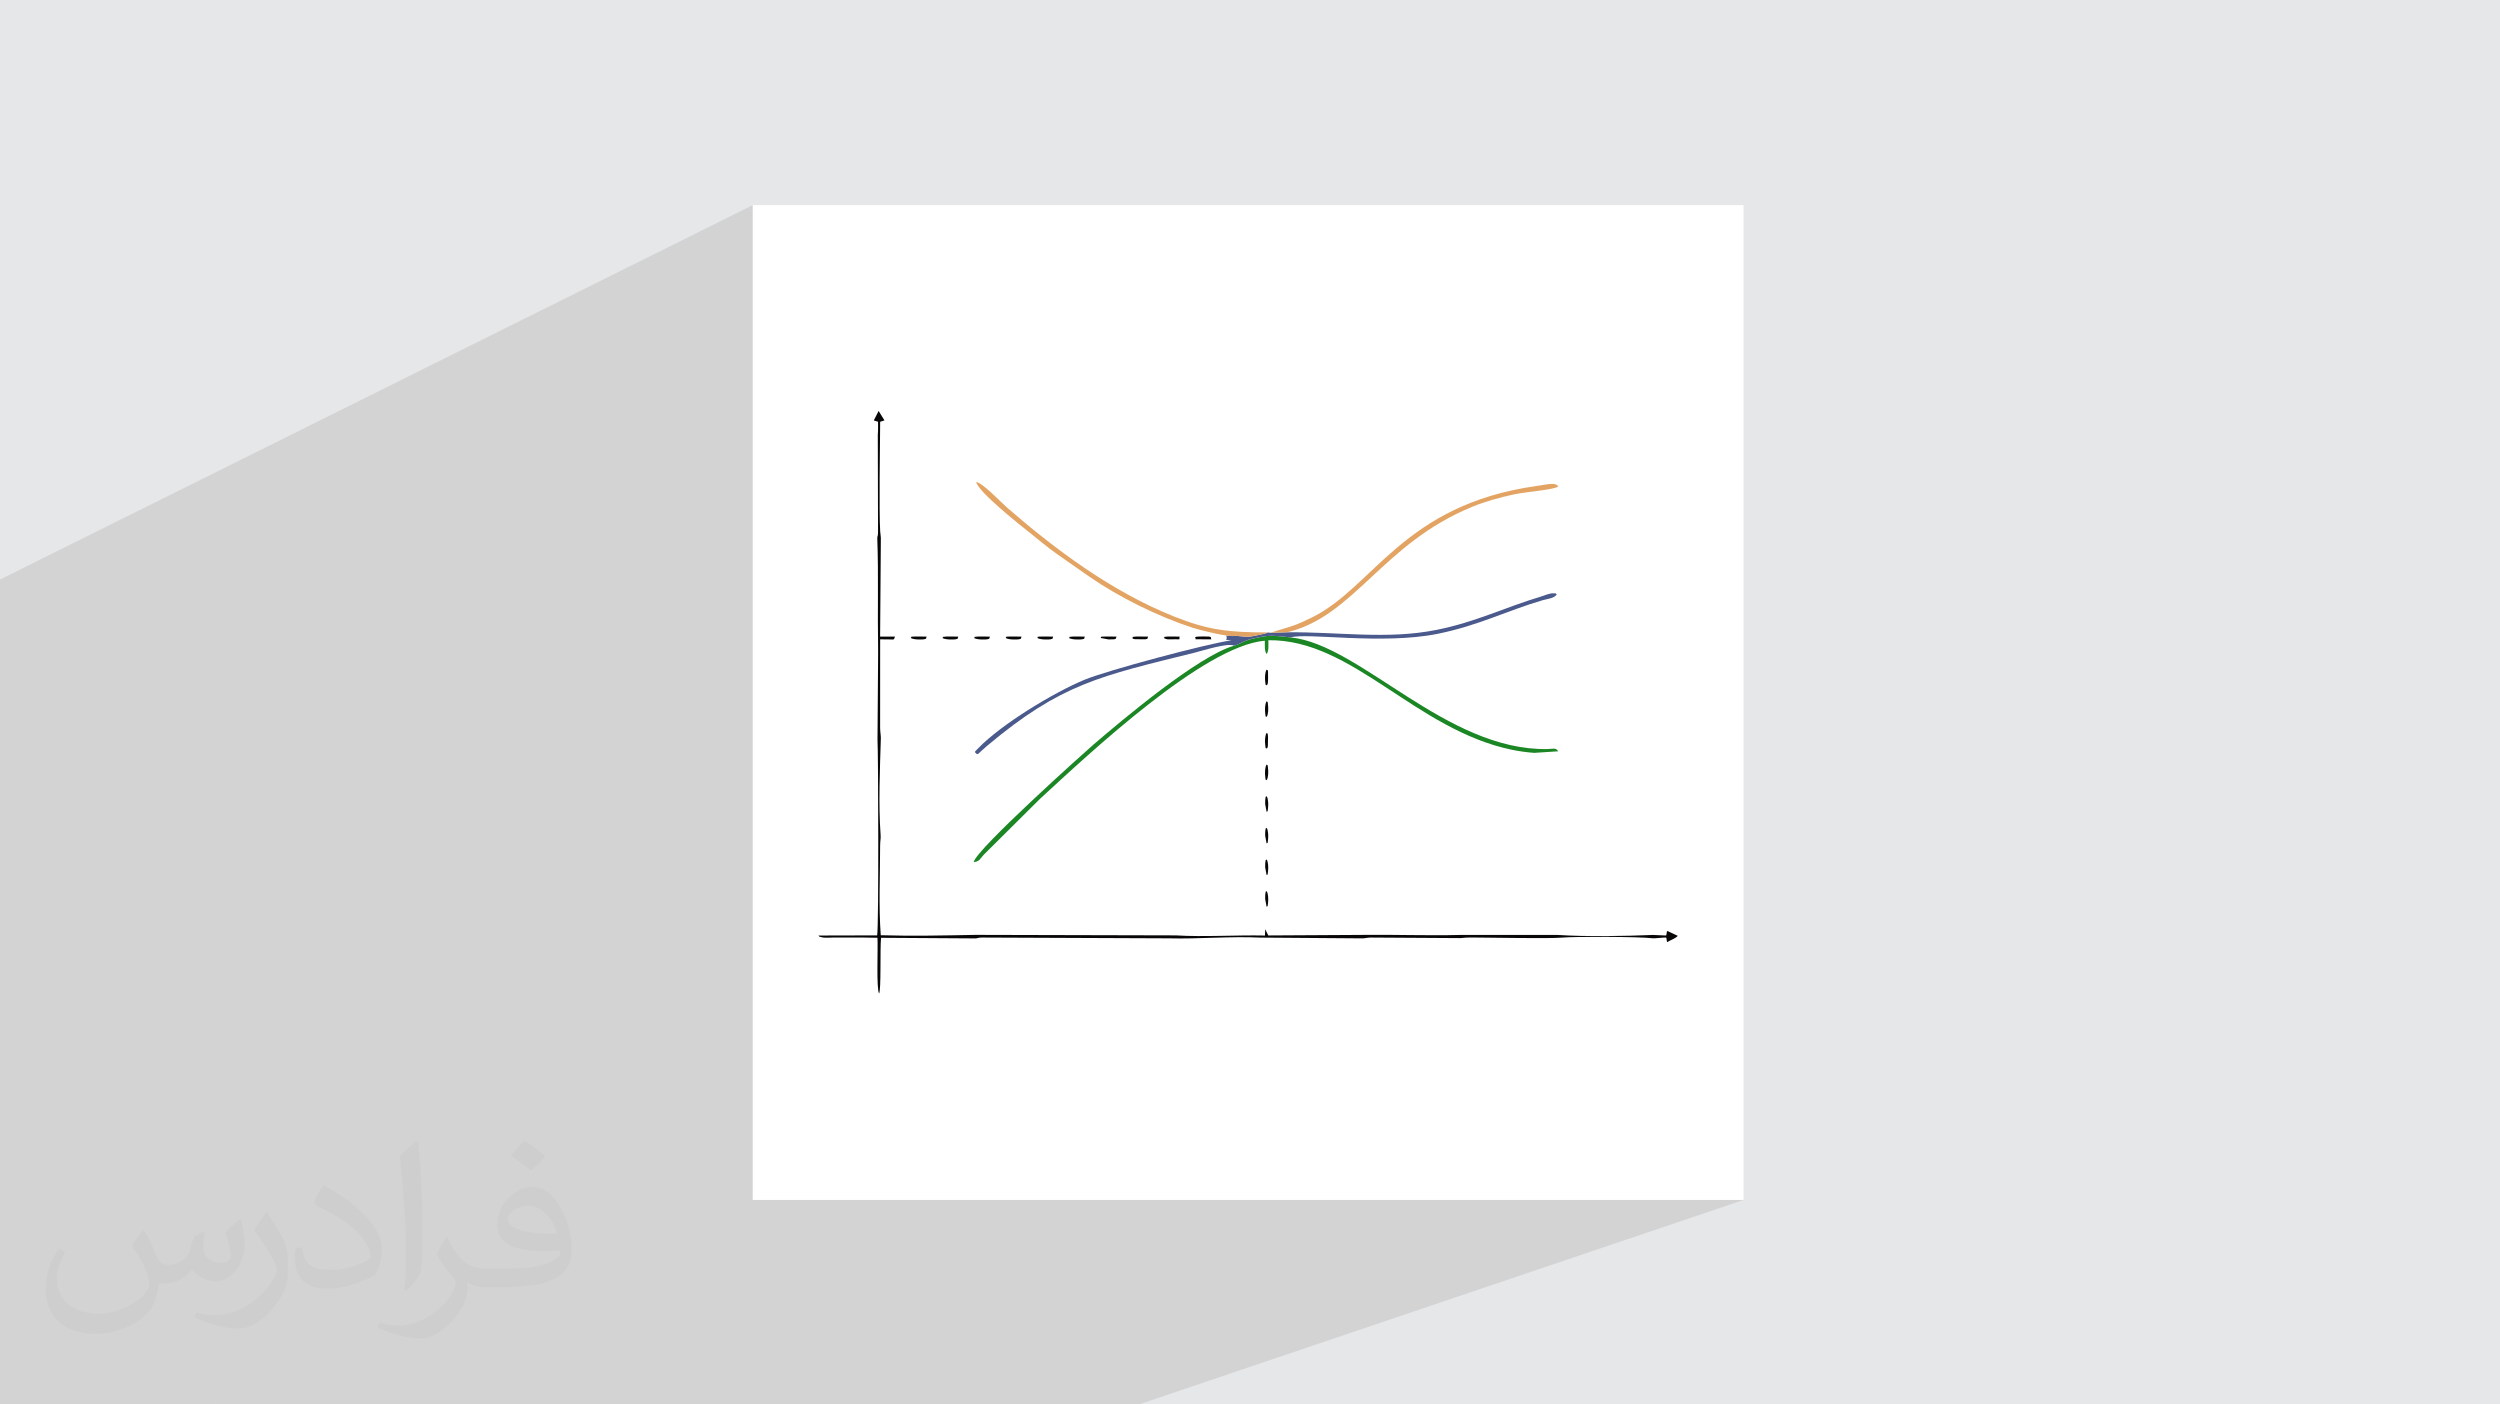 <?xml version="1.0" encoding="UTF-8"?>
<!DOCTYPE svg PUBLIC "-//W3C//DTD SVG 1.0//EN" "http://www.w3.org/TR/2001/REC-SVG-20010904/DTD/svg10.dtd">
<!-- Creator: CorelDRAW -->
<svg xmlns="http://www.w3.org/2000/svg" xml:space="preserve" width="94.192mm" height="52.917mm" version="1.0" style="shape-rendering:geometricPrecision; text-rendering:geometricPrecision; image-rendering:optimizeQuality; fill-rule:evenodd; clip-rule:evenodd"
viewBox="0 0 9419.12 5291.64"
 xmlns:xlink="http://www.w3.org/1999/xlink"
 xmlns:xodm="http://www.corel.com/coreldraw/odm/2003">
 <defs>
  <style type="text/css">
   <![CDATA[
    .fil4 {fill:#080607}
    .fil5 {fill:#1B8624}
    .fil6 {fill:#4B5A8C}
    .fil7 {fill:#E3A463}
    .fil1 {fill:white}
    .fil3 {fill:#373435;fill-opacity:0.031}
    .fil2 {fill:#2B2A29;fill-opacity:0.102}
    .fil0 {fill:#E6E7E8}
   ]]>
  </style>
 </defs>
 <g id="Layer_x0020_1">
  <polygon class="fil0" points="-0,0 9419.12,0 9419.12,5291.64 -0,5291.64 "/>
  <rect class="fil1" x="2835.93" y="772.83" width="3733.03" height="3748.19"/>
  <g id="_2057848090416">
   <polygon class="fil2" points="4290.11,5291.64 798.81,5291.64 2835.94,4521.03 6568.97,4521.03 "/>
   <polygon class="fil2" points="798.81,5291.64 -0,5291.64 -0,2183.49 2835.94,772.84 2835.94,4521.03 "/>
  </g>
  <path class="fil3" d="M542.26 4634.68c17.98,27.25 29.64,53.44 41.02,82.55 8.46,16.94 12.95,48.16 52.65,48.16 11.63,0 28.32,-3.43 43.13,-11.63 16.66,-8.74 29.36,-21.97 35.99,-42.06l15.87 -53.44 38.63 -19.05 2.64 2.64c-5.28,20.12 -6.6,39.42 -6.6,54.51 0,44.7 38.63,61.65 69.32,61.65 17.98,0 34.14,-8.74 34.14,-25.15 0,-21.16 -8.99,-57.15 -20.65,-89.43 17.98,-17.98 35.99,-35.99 56.62,-50.55l3.17 1.6c8.99,38.1 14.02,75.67 14.02,100.81 0,24.61 -10.85,51.87 -19.84,69.6 -18.52,34.92 -51.33,62.71 -91.01,62.71 -30.15,0 -63.75,-15.09 -86.79,-43.13l-1.32 0c-21.69,27 -55.3,51.33 -109.02,51.33l-16.66 0c-2.64,35.46 -10.31,60.58 -21.97,83.08 -32,62.43 -127,106.63 -216.43,106.63 -124.36,0 -186.79,-71.7 -186.79,-167.21 0,-59 19.3,-113.77 48.95,-152.65l24.33 10.06c-18.52,35.46 -30.96,68.78 -30.96,101.6 0,89.43 72.77,132.03 156.64,132.03 77.8,0 174.09,-49.48 191.57,-106.88 -6.6,-62.71 -30.15,-92.07 -66.14,-149.22 10.85,-19.05 24.87,-38.1 42.34,-58.47l3.17 0 0 0 0 0 -0.02 -0.09zm1434.29 -336.55c26.19,16.41 51.87,35.71 76.99,57.94 -14.02,19.84 -31.5,37.85 -53.19,53.72 -25.15,-20.37 -50.27,-37.85 -75.95,-56.36 17.45,-19.58 34.67,-38.35 52.12,-55.3l0 0 0 0 0 0 0 0 0 0 0.03 0zm13.49 244.48c-42.34,0 -76.99,27.79 -76.99,48.41 0,44.2 84.66,57.94 186,57.4 -12.7,-51.87 -57.15,-105.84 -109.02,-105.84l0.01 0.03zm-95 236.55c55.04,0 103.2,-1.6 139.95,-10.85 41.02,-10.31 75.67,-30.96 75.67,-45.24 0,-3.71 0,-8.2 -1.32,-11.91 -23.01,2.11 -49.48,2.11 -72.49,2.11 -74.6,0 -131.75,-16.94 -154.25,-58.75 -5.56,-11.63 -9.52,-24.61 -9.52,-39.42 0,-40.49 17.45,-79.91 48.16,-107.16 25.65,-22.48 53.97,-36.5 82.8,-36.5 52.12,0 93.65,41.81 122.76,107.7 15.87,35.99 26.72,77.52 26.72,129.92 0,34.92 -9.52,64.29 -31.22,85.98 -40.49,39.17 -115.09,53.97 -229.39,53.97l-51.87 0 0 0 -13.49 0c-28.32,0 -48.69,-5.03 -64.82,-17.45l-2.64 0c0.79,6.6 1.32,12.95 1.32,19.05 0,25.65 -8.46,58.47 -25.65,84.66 -50.8,75.41 -105.84,108.2 -153.47,108.2 -48.16,0 -107.16,-18.52 -160.35,-42.6l9.52 -18.52c17.2,7.14 41.02,11.91 73.81,11.91 85.98,0 198.96,-82.55 212.98,-163.25 -3.17,-6.6 -8.99,-15.34 -17.2,-24.61 -25.15,-29.9 -41.02,-54.76 -55.83,-80.95 12.7,-25.15 24.33,-45.24 35.18,-63.5l4.5 -0.53c36.78,74.88 70.1,117.73 144.45,117.73l11.63 0 0 0 53.97 0 0 0 0 0 0 0 0 0 0 0 0.09 0.01zm-372.54 79.12c6.35,-34.39 6.88,-73.02 6.88,-109.02l0 -53.44c0,-99.75 -12.7,-244.73 -23.01,-339.19 17.98,-19.3 43.13,-42.06 62.97,-57.4l5.82 1.6c13.49,118.8 16.66,256.39 16.66,383.64 0,33.35 -1.32,65.89 -4.5,89.69 -1.85,30.15 -19.3,52.91 -56.62,87.83l-8.2 -3.71zm-383.38 -157.43c1.85,46.84 24.87,83.62 105.31,83.62 50.01,0 92.33,-12.95 139.17,-35.18 8.46,-3.71 12.95,-8.74 12.95,-12.95 0,-29.36 -22.48,-68.25 -60.32,-103.71 -36.78,-33.35 -85.47,-62.71 -130.96,-82.3 -15.62,-6.6 -20.65,-13.49 -20.65,-20.12 0,-13.49 17.98,-41.81 32.82,-62.18l5.03 -0.53c52.12,27.25 110.34,67.74 153.47,112.7 39.17,41.53 63.5,83.62 63.5,129.39 0,33.86 -10.31,65.61 -27,95.25 -57.15,28.83 -118.01,50.8 -178.33,50.8 -73.28,0 -123.29,-34.39 -123.29,-115.09 0,-8.74 0,-22.22 3.17,-39.7l25.15 0 0 0 0 0 0 0 0 0 0 0 -0.02 0zm-132.57 -133.1l45.52 73.56c16.66,27.25 32.28,56.9 32.28,103.71l0 59.79c0,48.41 -30.96,100.28 -80.95,151.61 -39.17,34.67 -73.81,49.48 -105.84,49.48 -47.62,0 -102.13,-14.81 -165.1,-41.81l7.14 -18.52c19.84,5.28 42.85,9.78 71.17,9.78 90.5,-0.53 183.08,-66.67 225.42,-147.37 5.03,-9.27 6.88,-17.98 6.88,-24.08 0,-9.27 -5.03,-19.58 -8.99,-28.83 -23.01,-43.38 -48.69,-83.08 -76.99,-119.86 14.81,-23.29 29.64,-45.77 45.77,-68l3.71 0.53 0 0 0 0 0 0 0 0 0 0 -0.02 0.01z"/>
  <g id="_2057848093632">
   <path class="fil4" d="M3318.75 2026.42c-0.05,-4.42 -2.1,-17.49 -2.54,-24.92 -4.49,-75.7 -0.85,-315.77 -0.05,-412.47 0.95,-0.41 2.49,-0.75 2.98,-0.9l13.21 -4.22 -22.01 -35.69 -18.25 35.84 16.07 4.97c-0.01,16.61 0.48,32.7 -0.95,49.19l0.92 368c0,17.7 -3.27,10.51 -2.78,23.73 5.01,134.52 0.53,278.51 3.01,408.06 0.35,18.06 -0.15,36.78 -0.15,54.92l-2.11 294.76c2.76,31.69 5.38,706.18 -1.38,736.5l-221.08 0.55c10.79,10.38 -4.5,1.19 10.89,6.05 5.97,1.88 7.22,1.65 13.54,2.07 7.23,0.49 21.99,-0.41 30.14,-0.48 18.2,-0.16 36.45,0 54.65,0 37.35,0 74.51,-0.45 113.15,0.86 2.26,42.92 -4.68,190.82 6.05,210.17 8.38,-14.76 3.1,-166.33 7.41,-210.08l356.46 2.29c5.78,0.21 8.3,-3.21 23.51,-3.24l706.46 2.94c104.49,3.06 232.4,-8.14 341.61,-2.77l388.36 2.92c3.23,0.08 17.91,-3.07 28.69,-3.07l334.01 2.06c1.14,0.04 2.48,0.09 3.61,0.08l20.01 -1.77c11.51,-0.76 23.14,-0.48 34.69,-0.44 61.16,0.19 281.4,4.57 327.77,0.29 47.05,-4.35 291.78,-3.81 341.99,2.46 8.15,1.02 31.63,-2.71 50.41,-2.76 3.41,5.32 0.59,2.1 2.63,9.78 2.71,10.19 -3.36,-1.13 2.12,7.42 11.97,-7.78 31.36,-13.58 39.49,-23.57l-39.4 -18.53c-4.07,6.15 -0.39,0.87 -2.83,9.95 -2.53,9.42 3.02,-0.61 -2.01,7.32l-49.17 -2.14c-103.88,4.38 -249.28,7.17 -358.64,0.06l-371.06 0.03c-119.64,3.08 -243.99,-1.79 -363.11,-0.23l-356.54 2.07 -11.76 -23.67c-0.52,7.85 0,15.18 -0.72,23.98 -109.22,-2.36 -229.51,5.92 -336.59,-0.58l-754.27 -1.9c-119,2.19 -237.21,5.01 -356.8,1.33 -8.21,-111.14 -2.4,-224 -2.4,-335.4 0,-21.23 2.92,-27.43 1.85,-41.98 -8.54,-116.31 -2.47,-249.9 0.89,-366.1 0.23,-7.99 -2.73,-22.85 -2.73,-38.91l0.13 -332.47c61.57,-0.65 48.82,5.97 55.81,-10.31l-55.99 -0.02 2.8 -372.03z"/>
   <path class="fil5" d="M4649.23 2432.96c-134.29,38.1 -419.25,277.8 -528.63,371.69 -26.32,22.6 -445.99,397.88 -451.95,443.57 23.68,-3.29 22.74,-12.03 37.91,-28.02l211.7 -210.37c191.14,-175.86 617.95,-576.05 847.1,-595.88 0.6,15.78 -2.36,37.47 6.83,50.32 9.58,-13.62 6.24,-35.31 6.67,-52.11 317.46,-4.34 553.71,337.45 917.86,412.81 25.02,5.18 57.71,9.81 83.47,11.59l90.8 -5.91c-10.39,-15.12 -18.02,-8.89 -40.71,-8.47 -380.8,6.98 -705.05,-393.66 -967.13,-420.58 -45.96,-4.85 -75.79,-10.84 -121.02,-0.07 -18.45,4.39 -32.59,5.35 -52,14.14 -8.93,4.05 -30.67,15.27 -40.9,17.29z"/>
   <path class="fil6" d="M4848.62 2382.33l-63.24 1.92 -6.85 -1.39c-1.24,0.66 -2.95,1.18 -3.94,1.49l-12.42 3.66c-65,14.8 -56.19,11.55 -107.25,7.43l-34.73 -0.71c7.46,21.97 -15.42,13.68 19.46,17.68 -94.35,13.43 -468.11,113.23 -553.86,148.78 -115.99,48.09 -312.69,167.5 -399.42,257.13 -14.36,14.84 -15.97,13.91 -9.2,19.84 8.16,8.03 6.42,1.68 41.68,-27.95 279.18,-234.64 427.43,-263.41 785.14,-351.93 21.74,-5.39 124.74,-38.16 145.24,-25.32 10.23,-2.02 31.97,-13.24 40.9,-17.29 19.41,-8.79 33.55,-9.75 52,-14.14 45.23,-10.77 75.06,-4.78 121.02,0.07 57.33,-18.74 345.57,28.64 553.65,-13.63 154.05,-31.29 257.23,-85.84 395.17,-126.52 17.31,-5.1 44.25,-6.88 53.28,-21.81 -11.1,-8.58 4.72,-2.69 -11.04,-4.23 -14.23,-1.39 -32.92,7.52 -46.43,11.57 -139.8,41.9 -245.43,96.06 -395.28,126.19 -186.84,37.55 -371.97,6.72 -563.88,9.16z"/>
   <path class="fil7" d="M4654.92 2395.44c51.06,4.12 42.25,7.37 107.25,-7.43l12.42 -3.66c0.99,-0.31 2.7,-0.83 3.94,-1.49 -151.5,0 -228,-9.49 -353.67,-59.52 -234.64,-93.41 -446.04,-250.67 -631.14,-411.4 -23.9,-20.76 -89.42,-91.16 -115.64,-96.04 4.95,35.88 171.99,167.89 200.34,190.14 35.4,27.79 70.3,58.37 108.91,84.94 39.07,26.89 77.95,54.52 117.04,81.74 109.52,76.26 259.12,150.3 388.75,192.41 24.01,7.8 138.2,37.44 161.8,30.31z"/>
   <path class="fil7" d="M4785.38 2384.25l63.24 -1.92c254.42,-60 358.59,-334.12 699.82,-473.6 45.73,-18.69 103.58,-34.92 153.24,-45.53 52.04,-11.12 158.68,-18.17 169.32,-30.81 -11.1,-16.73 -43.9,-6.71 -81.25,-1.48 -504.94,70.73 -614.34,382.86 -849.67,496.8 -22.98,11.13 -46.52,22.43 -73.06,31.3l-81.64 25.24z"/>
   <path class="fil4" d="M4503.96 2408.61l59.89 0.1c-3.82,-9.49 5.62,-10.71 -30.05,-10.71 -47.43,0 -24.63,4.62 -29.84,10.61z"/>
   <path class="fil4" d="M4384.63 2403.53c11.85,7.54 20.68,5.14 39.91,5.07 30.09,-0.12 14.95,2.26 20.25,-10.19l-45.3 -0.17c-26.54,3.18 -4.64,-1.21 -14.86,5.29z"/>
   <path class="fil4" d="M3788.75 2403.53c12.76,8.06 47.65,5.77 49.8,5.14 12.96,-3.86 5.25,1.41 10.22,-10.25 -10.13,0.02 -20.24,-0.13 -30.34,-0.15 -41.06,-0.07 -22.08,0.42 -29.68,5.26z"/>
   <path class="fil4" d="M3431.17 2403.53c12.76,8.06 47.66,5.77 49.8,5.14 12.96,-3.86 5.25,1.41 10.22,-10.25 -10.12,0.02 -20.23,-0.13 -30.34,-0.15 -41.06,-0.07 -22.08,0.42 -29.68,5.26z"/>
   <path class="fil4" d="M3907.96 2403.53c12.74,8.05 47.66,5.75 49.78,5.12 12.95,-3.84 5.24,1.41 10.23,-10.23 -10.14,0.02 -20.24,-0.13 -30.34,-0.15 -40.88,-0.07 -22.16,0.47 -29.67,5.26z"/>
   <path class="fil4" d="M4772.19 2582.33c3.39,-5.24 3,-0.15 4.74,-10.27 0.66,-3.82 0.73,-15.25 0.73,-19.53 -0.04,-40.13 -0.94,-22.8 -5.47,-29.87 -6.48,10.26 -7.02,31.67 -5.33,44.97 3.16,24.83 -0.42,5.82 5.33,14.7z"/>
   <path class="fil4" d="M3669.55 2403.53c12.76,8.06 47.66,5.77 49.8,5.14 12.96,-3.86 5.25,1.41 10.22,-10.25 -10.12,0.02 -20.23,-0.13 -30.33,-0.15 -2.36,0 -13.34,-0.18 -14.93,0.01 -26.6,3.21 -4.41,-1.34 -14.76,5.25z"/>
   <path class="fil4" d="M3550.36 2403.53c12.76,8.06 47.65,5.77 49.79,5.14 12.97,-3.86 5.25,1.41 10.23,-10.25 -10.13,0.02 -20.24,-0.13 -30.34,-0.15 -2.36,0 -13.34,-0.18 -14.92,0.01 -26.61,3.21 -4.41,-1.34 -14.76,5.25z"/>
   <path class="fil4" d="M4027.15 2403.53c12.74,8.05 47.66,5.75 49.79,5.12 12.94,-3.84 5.23,1.41 10.22,-10.23 -10.13,0.02 -20.24,-0.13 -30.34,-0.15 -2.36,0 -13.33,-0.18 -14.92,0.01 -26.57,3.21 -4.42,-1.33 -14.75,5.25z"/>
   <path class="fil4" d="M4772.19 2939.92c6.55,-10.14 6.97,-31.62 5.28,-44.92 -3.3,-26.05 1.12,-4.75 -5.28,-14.75 -6.47,10.25 -7.02,31.67 -5.33,44.97 3.16,24.84 -0.43,5.81 5.33,14.7z"/>
   <path class="fil4" d="M4772.19 2701.53c6.55,-10.14 6.97,-31.62 5.28,-44.92 -3.3,-26.05 1.12,-4.75 -5.28,-14.75 -6.47,10.25 -7.02,31.66 -5.33,44.97 3.16,24.85 -0.43,5.81 5.33,14.7z"/>
   <path class="fil4" d="M4265.54 2403.53c5.04,3.18 0.55,2.99 10.34,4.69l39.45 0.43c12.94,-3.84 5.24,1.41 10.22,-10.23l-45.26 -0.14c-26.57,3.21 -4.42,-1.33 -14.75,5.25z"/>
   <path class="fil4" d="M4772.19 2820.72c3.39,-5.25 3,-0.15 4.74,-10.27l0.54 -34.65c-3.3,-26.05 1.12,-4.75 -5.28,-14.74 -6.47,10.25 -7.02,31.66 -5.33,44.96 3.16,24.85 -0.43,5.81 5.33,14.7z"/>
   <path class="fil4" d="M4146.35 2403.53l29.89 5.53c34.45,0.37 26.47,-2.14 30.12,-10.64 -10.13,0.02 -20.24,-0.13 -30.34,-0.15 -40.88,-0.07 -22.16,0.47 -29.67,5.26z"/>
   <path class="fil4" d="M4766.93 3014.21c-0.08,0.61 -0.22,13.7 -0.23,15.1l5.49 29.8c5.69,-8.8 2.19,9.97 5.32,-14.7 1.68,-13.25 1.14,-34.87 -5.32,-44.96 -3.97,6.28 -2.57,-6.19 -5.26,14.76z"/>
   <path class="fil4" d="M4766.93 3252.59c-0.08,0.62 -0.22,13.72 -0.23,15.11l5.49 29.8c5.69,-8.8 2.19,9.97 5.32,-14.7 1.68,-13.25 1.14,-34.87 -5.32,-44.96 -3.97,6.29 -2.57,-6.18 -5.26,14.75z"/>
   <path class="fil4" d="M4766.93 3371.79c-0.08,0.62 -0.22,13.71 -0.23,15.11l5.49 29.8c5.69,-8.8 2.19,9.97 5.32,-14.7 1.68,-13.26 1.14,-34.88 -5.32,-44.97 -3.97,6.29 -2.57,-6.18 -5.26,14.76z"/>
   <path class="fil4" d="M4766.93 3133.4c-0.08,0.62 -0.22,13.71 -0.23,15.11l5.49 29.79c5.69,-8.79 2.19,9.98 5.32,-14.7 1.68,-13.25 1.14,-34.87 -5.32,-44.96 -3.97,6.29 -2.57,-6.18 -5.26,14.76z"/>
  </g>
 </g>
</svg>
